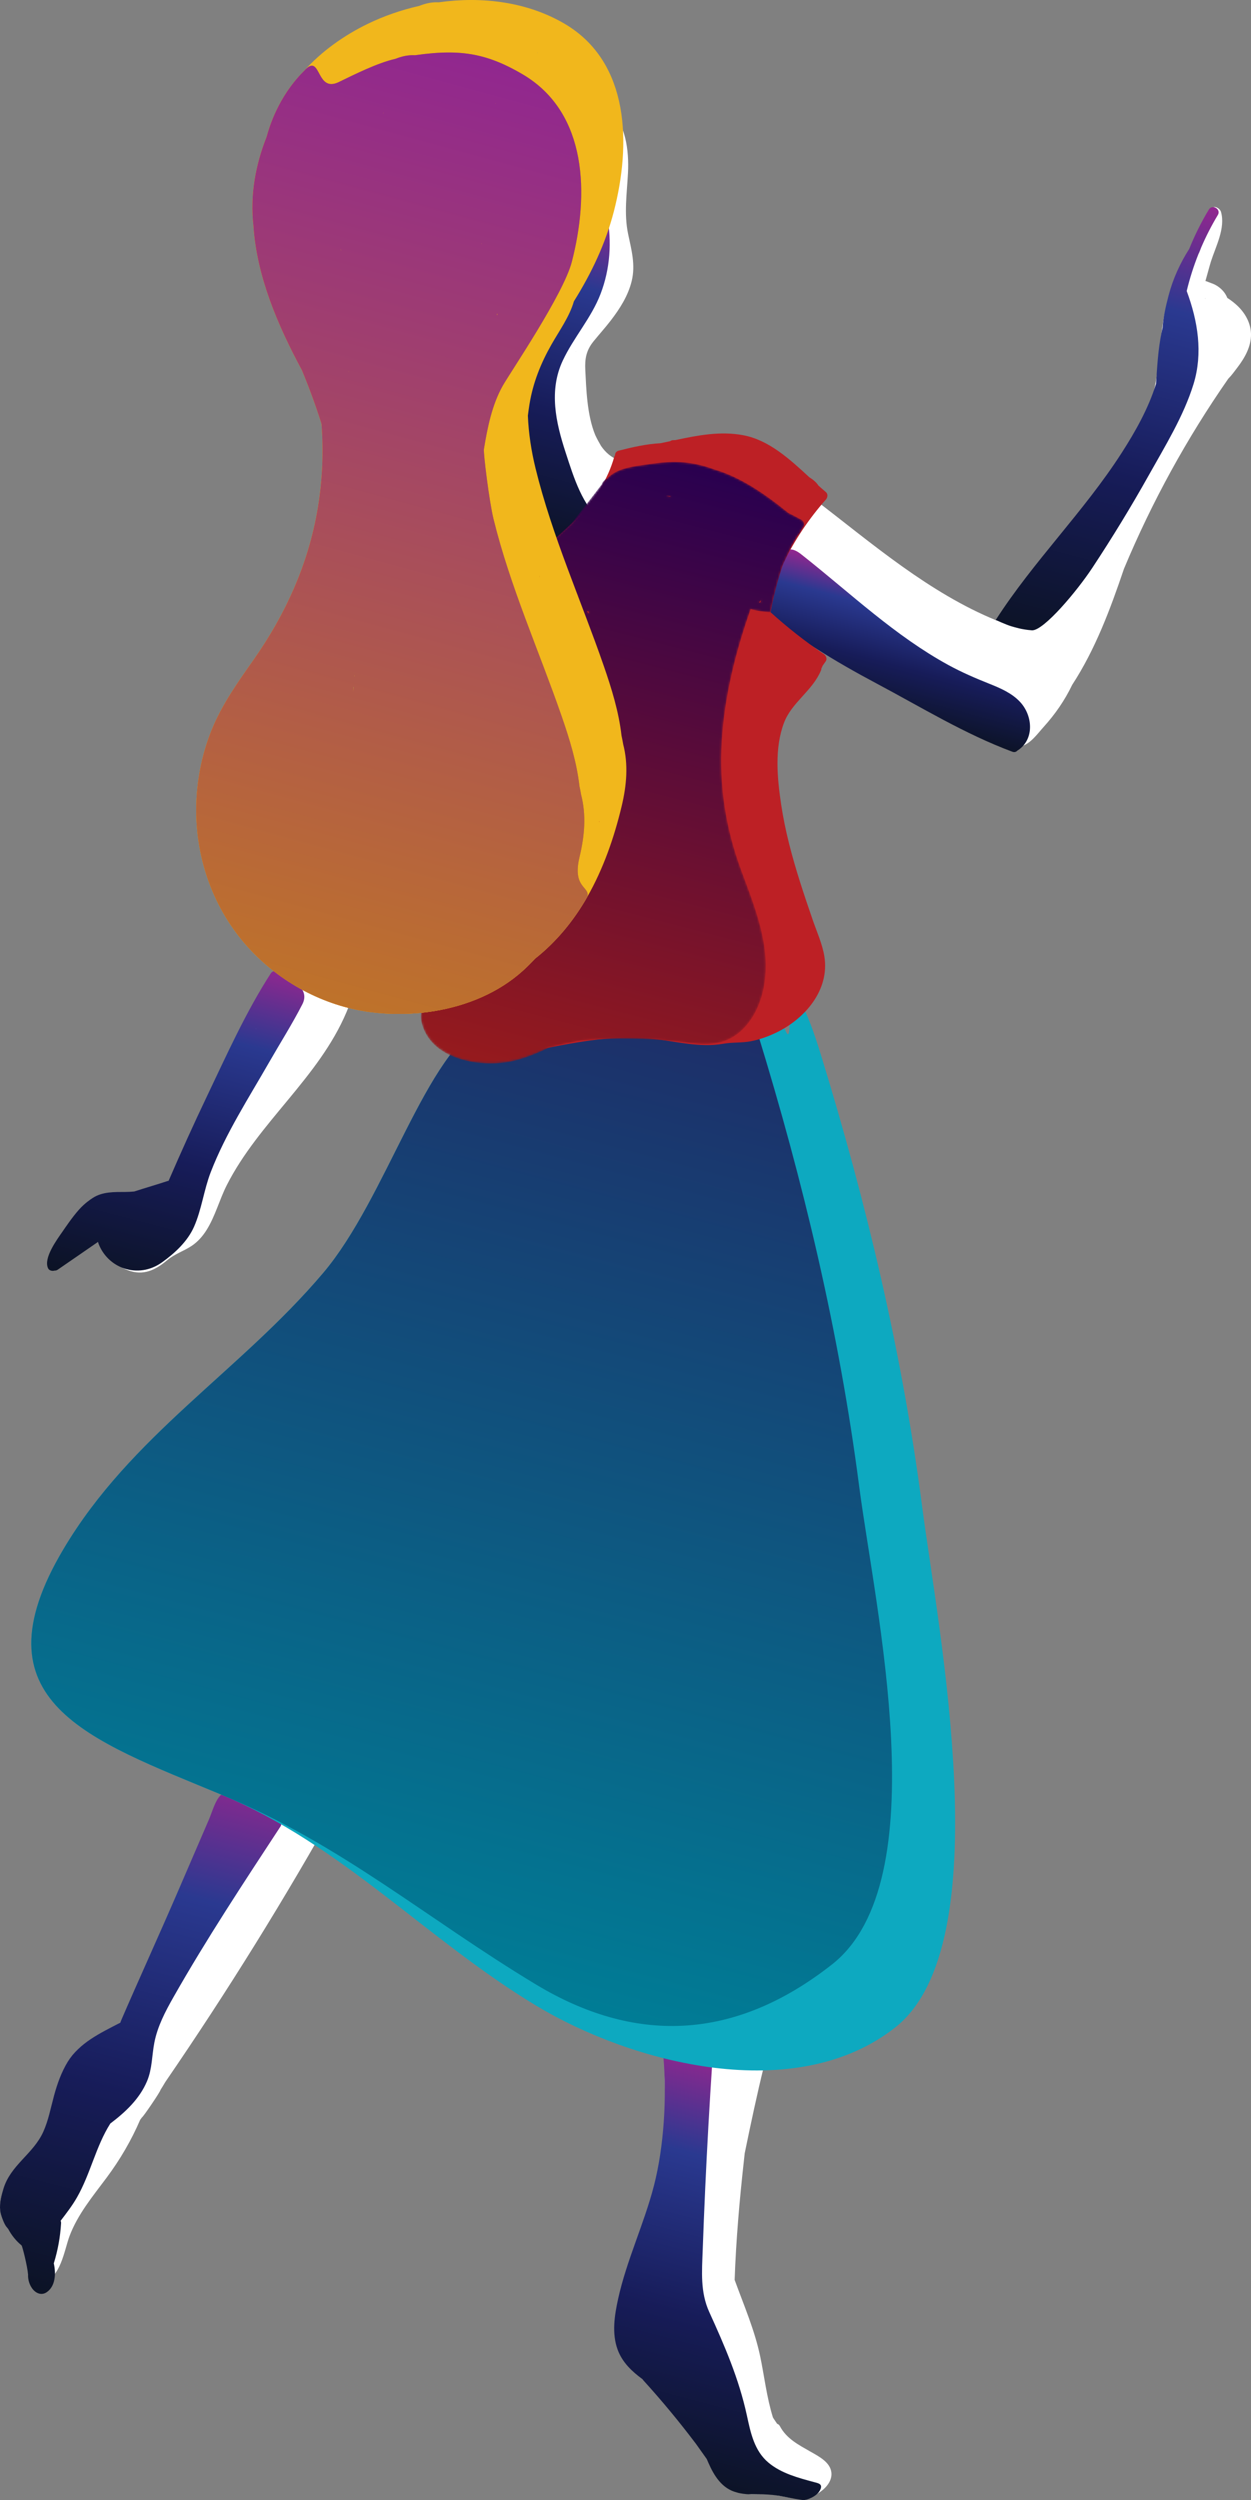 <?xml version="1.0" encoding="utf-8"?>
<!-- Generator: Adobe Illustrator 16.0.0, SVG Export Plug-In . SVG Version: 6.00 Build 0)  -->
<!DOCTYPE svg PUBLIC "-//W3C//DTD SVG 1.1//EN" "http://www.w3.org/Graphics/SVG/1.1/DTD/svg11.dtd">
<svg version="1.1" id="Calque_1" xmlns="http://www.w3.org/2000/svg" xmlns:xlink="http://www.w3.org/1999/xlink" x="0px" y="0px"
	 width="594.884px" height="1188.14px" viewBox="0 0 594.884 1188.14" enable-background="new 0 0 594.884 1188.14"
	 xml:space="preserve">
<rect x="0" y="0" width="594.884" height="1188.14" fill="#808080" stroke="none"/>
<g>
	<defs>
		<rect id="SVGID_1_" width="594.884" height="1188.14"/>
	</defs>
	<clipPath id="SVGID_2_">
		<use xlink:href="#SVGID_1_"  overflow="visible"/>
	</clipPath>
	<g clip-path="url(#SVGID_2_)">
		<defs>
			<rect id="SVGID_3_" y="-0.001" width="594.884" height="1188.141"/>
		</defs>
		<clipPath id="SVGID_4_">
			<use xlink:href="#SVGID_3_"  overflow="visible"/>
		</clipPath>
		<path clip-path="url(#SVGID_4_)" fill="#FFFFFF" d="M294.253,218.721c-3.603-1.308-6.347-3.727-8.457-6.815
			c-0.981-1.655-1.895-3.342-2.709-5.077c-4.042-9.707-4.319-22.671-4.758-30.917c-0.29-5.448,0.467-9.438,3.895-13.671
			c2.72-3.358,5.623-6.553,8.258-9.983c4.302-5.6,8.221-11.741,9.905-18.681c1.881-7.754-0.115-14.804-1.699-22.374
			c-2.024-9.681-0.564-19.201-0.068-28.945c0.558-10.982-1.109-23.406-9.118-31.171c-0.323-0.498-0.659-0.99-1.02-1.468
			c-2.058-2.726-6.217-7.875-9.858-4.614c-2.282,2.044-3.801,6.729-5.164,9.376c-1.98,3.849-3.904,7.728-5.77,11.633
			c-3.827,8.008-7.387,16.136-10.752,24.348c-0.445,1.086-0.079,1.945,0.619,2.459c-14.374,38.104-19.084,79.798-13.442,120.251
			c2.315,16.598,6.404,32.873,12.197,48.598c0.517,1.403,2.234,2.474,3.672,1.494c15.228-10.381,27.501-24.284,35.763-40.77
			C296.512,220.868,295.831,219.294,294.253,218.721 M248.031,203.292c-0.029-0.289-0.053-0.578-0.081-0.867
			c0.043,0.286,0.092,0.572,0.136,0.857C248.067,203.285,248.049,203.288,248.031,203.292 M265.119,147.013
			c0.052-0.358,0.099-0.716,0.151-1.074c0.066,0.041,0.143,0.065,0.213,0.099C265.363,146.363,265.238,146.687,265.119,147.013
			 M266.456,96.368c-0.248,0.68-0.505,1.357-0.755,2.036c0.294-0.894,0.589-1.787,0.895-2.677
			C266.553,95.942,266.499,96.153,266.456,96.368 M273.869,167.023c-0.016,0.058-0.026,0.118-0.042,0.176
			c-0.006-0.041-0.012-0.079-0.018-0.12c0.054-0.129,0.111-0.256,0.165-0.385C273.941,166.805,273.899,166.913,273.869,167.023"/>
		<path clip-path="url(#SVGID_4_)" fill="#FFFFFF" d="M181.861,420.466c-0.566,0.89-1.108,1.789-1.631,2.696
			c0.178-2.376-3.309-4.03-4.611-1.513c-1.459,2.822-2.941,5.631-4.425,8.438c-0.44-0.72-1.268-1.18-2.122-1.231
			c-0.959-1.393-3.381-1.844-4.277,0.016c-0.673,1.395-1.325,2.799-1.989,4.197c-0.276-0.486-0.713-0.857-1.218-1.074
			c0.026-1.537-1.283-2.393-2.601-2.3c0.102-0.52,0.216-1.037,0.316-1.556c0.496-2.577-3.327-4.684-4.569-1.927
			c-0.487,1.081-0.958,2.167-1.437,3.251c-0.018-1.53-1.318-2.417-2.613-2.347c-0.293-0.552-0.781-0.965-1.341-1.2
			c0.039-0.211,0.079-0.422,0.118-0.632c0.58-3.132-3.849-4.44-4.822-1.33c-0.068,0.218-0.129,0.438-0.196,0.657
			c0.595-3.175,1.172-6.353,1.713-9.539c0.534-3.146-4.283-4.5-4.821-1.329c-3.506,20.656-8.156,41.079-13.939,61.216
			c-0.101,0.353-0.12,0.679-0.088,0.982c-15.581,28.338-31.163,56.674-46.745,85.012c-1.764,0.971-3.584,1.847-5.464,2.617
			c-7.442,3.045-14.796,3.514-22.682,4.203c-14.677,1.282-22.161,17.408-27.339,29.364c-1.146,2.647,1.641,4.829,3.927,3.028
			c5.294-4.168,10.953-7.741,16.924-10.802c3.762,5.915,8.057,11.717,14.84,14.295c7.38,2.806,13.117-0.054,18.773-4.78
			c3.576-2.987,7.704-4.222,11.523-6.735c2.914-1.92,5.209-4.519,7.072-7.449c4.213-6.633,6.177-14.521,9.725-21.502
			c15.221-29.954,43.71-51.006,56.912-82.206c6.275-14.832,8.952-31.024,15.145-45.817c1.965-3.252,3.952-6.491,5.983-9.705
			c0.516-0.817,0.482-1.611,0.146-2.255c0.045-0.072,0.085-0.147,0.131-0.22C187.912,420.268,183.587,417.756,181.861,420.466
			 M33.562,590.801c0.104-0.199,0.215-0.395,0.32-0.595c0.07,0.086,0.14,0.171,0.22,0.249
			C33.922,590.572,33.74,590.684,33.562,590.801 M43.023,585.253c0.011-0.012,0.022-0.022,0.032-0.033
			c0.02-0.005,0.038-0.01,0.058-0.015C43.083,585.221,43.053,585.238,43.023,585.253 M89.82,586.593
			c0.023-0.027,0.046-0.055,0.069-0.082c0.006,0.003,0.012,0.005,0.018,0.008C89.878,586.543,89.849,586.569,89.82,586.593"/>
		<path clip-path="url(#SVGID_4_)" fill="#FFFFFF" d="M588.616,145.494c-1.509-1.465-3.217-2.761-4.994-3.913
			c-0.509-1.258-1.22-2.461-2.29-3.585c-1.637-1.723-3.516-2.854-5.483-3.479c-0.743-0.288-1.488-0.575-2.234-0.863
			c-0.129-0.05-0.267-0.08-0.405-0.098c0.108-0.22,2.011-7.364,2.593-9.193c2.338-7.343,7.015-15.926,4.81-23.678
			c-0.36-1.264-2.2-2.646-3.5-2.236c-2.608,0.82-2.517,1.823-3.625,4.173c-1.923,4.075-5.016,9.472-6.811,13.604
			c-2.933,6.752-5.734,13.558-8.438,20.404c-4.192,7.95-5.518,16.909-6.33,26.019c-1.085,12.168-2.61,23.919-6.299,35.442
			c-9.446,17.453-20.822,33.809-33.866,48.984c-13.218,15.38-27.506,30.405-37.898,47.79
			c-31.954-13.064-58.997-36.398-86.093-57.228c-2.045-1.572-4.047,0.909-3.462,2.952c-0.695-0.53-1.389-1.06-2.085-1.591
			c-2.002-1.527-4.444,1.234-3.549,3.208c-0.184,0.104-0.365,0.227-0.537,0.389c-4.112,3.873-7.426,8.322-9.909,13.238
			c-0.42,0.585-0.843,1.169-1.239,1.77c-3.53,3.041-5.771,7.304-6.406,12.308c-0.182,1.431,1.421,2.649,2.799,2.522
			c-0.486,1.036-0.837,2.104-1.022,3.082c-3.457-3.201-6.411-6.935-8.775-11.182c-1.178-2.114-3.91-1.215-4.528,0.558
			c-6.028-5.625-11.899-11.425-17.568-17.434c-2.212-2.345-5.742,1.195-3.535,3.535c5.213,5.525,10.6,10.869,16.117,16.068
			c-0.021,0.012-0.043,0.027-0.064,0.039c-1.103-0.734-2.171-0.357-2.821,0.47c-0.003-0.003-0.007-0.005-0.01-0.008
			c-2.565-1.942-5.061,2.398-2.523,4.318c8.881,6.722,18.109,12.963,27.712,18.611c1.105,0.65,2.242,1.344,3.403,2.051
			c35.583,24.359,71.725,48.585,112.597,63.187c1.21,0.432,2.139-0.081,2.635-0.915c4.803-0.915,8.172-5.89,11.291-9.331
			c5.533-6.108,10.11-12.773,13.586-20.027c10.9-16.691,18.047-35.71,24.615-55.132c13.262-31.77,29.893-62.051,49.583-90.317
			c1.627-1.638,3.031-3.608,4.354-5.34c3.504-4.592,6.6-9.992,6.473-15.957C594.771,153.594,592.223,148.999,588.616,145.494
			 M575.332,108.371c-0.013,0.126-0.032,0.254-0.048,0.38c-0.039,0.01-0.077,0.021-0.115,0.032
			C575.223,108.646,575.277,108.509,575.332,108.371 M385.722,295.088c-0.027-0.02-0.057-0.041-0.085-0.062
			c0.131-0.017,0.261-0.04,0.391-0.06c0.07,0.062,0.141,0.126,0.211,0.188c0.009,0.03,0.017,0.06,0.027,0.089
			C386.084,295.195,385.904,295.141,385.722,295.088 M453.733,338.197c0.284,0.023,0.563,0.012,0.846,0.011
			c0.021,0.157,0.057,0.307,0.108,0.449C454.368,338.503,454.05,338.353,453.733,338.197 M471.612,346.259
			c-0.313-0.129-0.623-0.261-0.934-0.39c0.148-0.032,0.295-0.066,0.44-0.105c0.169,0.157,0.342,0.309,0.515,0.463
			C471.628,346.238,471.618,346.247,471.612,346.259 M504.947,324.285c-0.077,0.114-0.157,0.224-0.234,0.336
			c0.109-0.174,0.218-0.35,0.326-0.525C505.009,324.159,504.979,324.223,504.947,324.285 M573.241,141.848
			c0.003,0.056,0.005,0.113,0.008,0.169c-0.092-0.114-0.195-0.222-0.293-0.333C573.05,141.74,573.146,141.793,573.241,141.848
			 M570.495,119.928c-0.035,0.109-0.069,0.218-0.103,0.327c-0.013-0.004-0.024-0.006-0.035-0.01
			C570.402,120.139,570.449,120.034,570.495,119.928 M547.042,219.893c0.083-0.037,0.161-0.093,0.241-0.143
			c-0.078,0.191-0.155,0.383-0.233,0.574c-0.04-0.035-0.081-0.067-0.123-0.1C546.965,220.114,547.003,220.003,547.042,219.893
			 M532.003,263.396c-0.014,0.03-0.026,0.061-0.041,0.093c0.172-0.498,0.334-0.998,0.508-1.494
			C532.316,262.463,532.157,262.928,532.003,263.396 M531.634,236.343c-0.02,0.035-0.037,0.069-0.057,0.104
			c-0.017,0.019-0.034,0.039-0.051,0.059C531.563,236.452,531.598,236.397,531.634,236.343"/>
		<path clip-path="url(#SVGID_4_)" fill="#FFFFFF" d="M385.353,1165.096c-5.632-3.225-11.32-6.11-14.488-12.07
			c-0.333-0.626-0.804-0.98-1.317-1.14c-0.589-0.843-1.162-1.694-1.727-2.552c-0.096-0.161-0.187-0.324-0.28-0.485
			c-2.964-9.499-4.151-20.016-6.067-29.072c-2.65-12.527-7.773-24.295-12.136-36.284c0.668-18.943,2.319-37.835,4.41-56.677
			c0.128-1.149,0.25-2.304,0.373-3.457c1.45-7.073,2.934-14.141,4.474-21.192c5.95-27.257,13.094-54.353,23.544-80.249
			c0.073-0.112,0.146-0.226,0.207-0.362c0.935-2.074,1.781-4.169,2.555-6.279c0.133-0.313,0.26-0.626,0.396-0.938
			c0.111-0.256,0.166-0.507,0.197-0.753c0.945-2.75,1.748-5.538,2.414-8.37c1.381-3.66,2.636-7.369,3.745-11.138
			c0.103-0.351,0.113-0.687,0.061-1.001c0.296-0.702,0.574-1.41,0.879-2.109c1.262-2.894-2.926-5.465-4.316-2.522
			c-0.248,0.522-0.484,1.053-0.731,1.578c-1.088-0.701-2.796-0.61-3.665,0.644c-0.87-1.045-2.367-1.474-3.5-0.158
			c-3.786,4.405-7.076,9.247-10.022,14.339c0.713-1.788,1.412-3.581,2.135-5.364c1.055-2.602-3.451-4.527-4.569-1.927
			c-4.505,10.486-8.717,21.085-12.642,31.785c0.938-3.898,1.875-7.798,2.813-11.698c0.653-2.713-3.111-4.432-4.568-1.926
			c-2.24,3.852-3.992,7.989-5.461,12.268c0.312-1.834,0.625-3.667,0.937-5.5c0.53-3.11-4-4.504-4.822-1.329
			c-0.59,2.279-1.18,4.561-1.771,6.843c-0.281-1.132-1.331-1.852-2.394-1.934c0.155-1.729,0.319-3.454,0.468-5.184
			c0.238-2.801-4.319-3.408-4.91-0.664c-0.332,1.536-0.652,3.076-0.972,4.616c-0.394,0.227-0.717,0.576-0.915,1.046
			c-0.919-1.698-3.978-1.971-4.654,0.439c-5.303,18.862-6.767,38.22-7.973,57.624c-0.428-17.221-1.27-34.432-2.524-51.618
			c-0.233-3.191-5.235-3.216-5,0c2.48,33.969,3.342,68.026,2.59,102.063c-2.719,15-7.013,29.529-12.294,43.859
			c-0.78,2.119-1.542,4.302-2.233,6.523c-1.73,4.012-3.38,8.051-4.7,12.151c-2.512,7.805-1.99,15.836,2.483,22.785
			c0.167,0.258,0.363,0.456,0.57,0.624c0.741,1.251,1.551,2.455,2.397,3.631c1.511,2.353,3.125,4.635,4.859,6.829
			c4.658,5.894,10.084,11.04,16.089,15.493c7.174,7.533,12.51,16.002,16.788,25.842c1.844,4.243,4.174,8.675,8.303,11.102
			c5.517,3.242,12.218,1.582,18.246,2.236c6.942,0.755,13.202,3.534,20.061,0.639c4.156-1.754,9.109-5.898,8.665-10.926
			C394.907,1170.117,389.205,1167.304,385.353,1165.096 M370.518,914.874c-0.09,0.291-0.176,0.584-0.265,0.875
			c-0.056,0.001-0.11,0.001-0.167,0.005C370.23,915.46,370.371,915.166,370.518,914.874 M323.402,1018.5
			c0.158-1.458,0.306-2.915,0.444-4.374c0.022,0.098,0.044,0.196,0.075,0.286C323.772,1015.78,323.595,1017.141,323.402,1018.5
			 M331.721,1147.888c0.052-0.064,0.098-0.136,0.144-0.207c0.107,0.248,0.211,0.498,0.319,0.746
			C332.031,1148.247,331.875,1148.069,331.721,1147.888 M337.402,1130.707c0.113-0.133,0.212-0.279,0.295-0.437
			c0.057,0.232,0.109,0.468,0.167,0.7C337.724,1130.868,337.569,1130.78,337.402,1130.707 M351.684,1168.376
			c-0.029-0.074-0.061-0.146-0.091-0.221c-0.004-0.097-0.006-0.19-0.024-0.288c0.097,0.138,0.188,0.28,0.285,0.42
			C351.795,1168.314,351.739,1168.345,351.684,1168.376 M366.155,1180.814c0.047-0.122,0.096-0.244,0.141-0.367
			c0.188,0.15,0.379,0.296,0.576,0.434C366.633,1180.858,366.395,1180.835,366.155,1180.814 M388.593,1178.397
			c0.001-0.008,0.001-0.015,0.002-0.021c0.019-0.02,0.037-0.04,0.057-0.061C388.633,1178.341,388.611,1178.37,388.593,1178.397"/>
		<path clip-path="url(#SVGID_4_)" fill="#FFFFFF" d="M156.883,853.802c-2.902,5.198-5.841,10.377-8.797,15.545
			c-0.009-0.017-0.018-0.031-0.028-0.046c3.853-6.82,7.693-13.648,11.494-20.497c1.563-2.816-2.753-5.342-4.317-2.524
			c-0.176,0.316-0.355,0.63-0.53,0.946c0.464-0.93,0.938-1.854,1.4-2.783c1.429-2.872-2.883-5.408-4.317-2.524
			c-3.894,7.827-7.867,15.612-11.905,23.365c-0.044-0.492-0.112-0.991-0.218-1.504c-0.001-0.006-0.005-0.011-0.006-0.017
			c1.905-3.374,3.591-6.883,5.038-10.547c1.046-2.649-3.238-4.386-4.569-1.928c-1.568,2.897-3.087,5.817-4.559,8.758
			c-0.206-0.519-0.425-1.037-0.66-1.558c-0.734-1.622-2.801-1.391-3.926-0.505c-0.639,0.503-1.264,1.019-1.895,1.529
			c-0.215-0.143-0.426-0.284-0.649-0.418c-0.792-0.477-1.975-0.442-2.74,0.127c0.15-0.291,0.299-0.583,0.449-0.874
			c1.418,0.266,3-0.509,2.878-2.35c-0.06-0.908-0.166-1.798-0.296-2.676c1.83-3.603,3.643-7.216,5.431-10.842
			c1.418-2.876-2.893-5.413-4.317-2.524c-1.022,2.071-2.062,4.133-3.097,6.197c-0.501-1.198-1.078-2.378-1.752-3.542
			c-0.79-1.366-2.817-1.676-3.926-0.507c-2.388,2.517-4.349,5.259-5.91,8.222c-0.95-0.627-2.398-0.634-3.34,0.22
			c3.348-9.492,6.517-19.052,9.497-28.673c0.955-3.081-3.87-4.397-4.821-1.329c-15.365,49.604-35.69,97.526-60.632,143.059
			c-5.804,2.595-11.89,4.68-16.903,8.708c-6.437,5.172-9.822,12.731-12.163,20.459c-2.729,9.009-4.138,18.726-9.148,26.862
			c-5.109,8.296-13.941,13.883-16.75,23.611c-1.102,3.817-1.184,8.074,0.472,11.743c2.133,4.726,6.897,7.426,9.33,11.992
			c2.395,4.497,1.454,9.15,3.18,13.64c1.024,2.662,3.426,4.42,6.357,3.894c8.512-1.529,10.395-15.316,12.775-21.71
			c3.867-10.393,11.112-19.07,17.662-27.854c6.445-8.643,11.803-17.835,15.962-27.505c0.294-0.397,0.587-0.792,0.877-1.192
			c0.535-0.142,8.918-12.455,8.777-13.001c0.801-1.266,1.587-2.552,2.348-3.85c29.545-43.057,57.104-87.465,82.561-133.076
			C162.77,853.513,158.453,850.989,156.883,853.802"/>
	</g>
	<g clip-path="url(#SVGID_2_)">
		<defs>
			<path id="SVGID_5_" d="M282.937,131.323c0.015-0.034,0.028-0.069,0.042-0.104c-0.012,0.046-0.021,0.092-0.032,0.138
				C282.943,131.346,282.941,131.335,282.937,131.323 M283.874,103.763c0.467,2.525,0.77,5.061,0.934,7.597
				c-5.73,12.061-10.84,24.386-15.315,36.96c-1.822,3.217-3.717,6.392-5.7,9.513c-0.778-1.65-3.443-2.323-4.442-0.315
				c-2.155,4.331-3.602,8.785-4.509,13.313c-0.375,0.506-0.738,1.02-1.119,1.523c-0.868,1.151-0.473,2.283,0.396,2.958
				c-0.004,0.04-0.01,0.081-0.015,0.121c-0.188,0.65-0.375,1.3-0.562,1.949c-0.215-1.517-0.427-3.033-0.637-4.546
				c-0.384-2.761-5.285-2.133-4.911,0.664c0.03,0.221,0.064,0.443,0.094,0.664c-0.002,0-0.003,0.001-0.005,0.001
				c0.329,2.355,0.66,4.715,1,7.077c0.189,1.306,0.38,2.614,0.575,3.92c0.148,0.991,0.299,1.982,0.452,2.974
				c-0.975,0.288-1.788,1.096-1.773,2.326c0.315,24.317,5.784,48.092,16.027,70.141c1.074,2.312,4.072,1.169,4.551-0.865
				c0.324-0.208,0.616-0.517,0.84-0.969c1.033-2.081,2.321-3.287,4.437-4.239c0.987-0.444,1.427-1.844,1.149-2.824
				c-0.253-0.893-0.506-1.785-0.76-2.678c0.594-0.624,1.228-1.23,1.938-1.807c0.466-0.378,0.668-0.916,0.7-1.477
				c1.771,2.371,3.784,4.577,6.115,6.557c2.44,2.07,5.993-1.45,3.536-3.536c-10.032-8.516-13.941-21.611-17.892-33.704
				c-4.674-14.313-8.064-29.415-1.371-43.676c5.195-11.069,13.568-20.222,17.985-31.731c4.563-11.885,5.411-24.753,3.103-37.219
				c-0.233-1.26-1.14-1.805-2.109-1.805C285.125,100.63,283.522,101.869,283.874,103.763"/>
		</defs>
		<clipPath id="SVGID_6_">
			<use xlink:href="#SVGID_5_"  overflow="visible"/>
		</clipPath>
		
			<linearGradient id="SVGID_7_" gradientUnits="userSpaceOnUse" x1="0" y1="1188.101" x2="1" y2="1188.101" gradientTransform="matrix(-40.937 156.003 156.003 40.937 -185057.547 -48535.836)">
			<stop  offset="0" style="stop-color:#91278F"/>
			<stop  offset="0.236" style="stop-color:#2A3990"/>
			<stop  offset="0.613" style="stop-color:#171C59"/>
			<stop  offset="1" style="stop-color:#0C1326"/>
		</linearGradient>
		<polygon clip-path="url(#SVGID_6_)" fill="url(#SVGID_7_)" points="330.845,111.085 288.208,273.566 207.778,252.46 
			250.415,89.979 		"/>
	</g>
	<g clip-path="url(#SVGID_2_)">
		<defs>
			<path id="SVGID_8_" d="M374.447,261.313c-2.537,0.729-3.782,3.215-4.941,5.403c-2.984,5.639-4.778,11.688-5.596,17.954
				c-1.395,0.533-2.529,2.142-1.458,3.588c6.167,8.326,16.39,14.012,25.093,19.603c9.545,6.132,19.424,11.722,29.44,17.043
				c21.202,11.265,41.848,23.954,64.425,32.351c1.042,0.388,1.873,0.058,2.399-0.576c0.102-0.05,0.201-0.093,0.305-0.161
				c7.871-5.273,6.976-16.441,0.999-22.889c-3.907-4.218-9.305-6.544-14.545-8.634c-6.675-2.66-13.204-5.463-19.518-8.91
				c-25.288-13.806-46.298-33.824-68.731-51.608c-1.88-1.49-4.015-3.36-6.494-3.361
				C375.377,261.116,374.918,261.177,374.447,261.313"/>
		</defs>
		<clipPath id="SVGID_9_">
			<use xlink:href="#SVGID_8_"  overflow="visible"/>
		</clipPath>
		
			<linearGradient id="SVGID_10_" gradientUnits="userSpaceOnUse" x1="0" y1="1188.123" x2="1" y2="1188.123" gradientTransform="matrix(-16.847 64.2 64.2 16.847 -75842.312 -19739.592)">
			<stop  offset="0" style="stop-color:#91278F"/>
			<stop  offset="0.236" style="stop-color:#2A3990"/>
			<stop  offset="0.613" style="stop-color:#171C59"/>
			<stop  offset="1" style="stop-color:#0C1326"/>
		</linearGradient>
		<polygon clip-path="url(#SVGID_9_)" fill="url(#SVGID_10_)" points="515.683,267.335 483.571,389.707 337.683,351.424 
			369.795,229.052 		"/>
	</g>
	<g clip-path="url(#SVGID_2_)">
		<defs>
			<path id="SVGID_11_" d="M574.8,99.641c-3.604,6.002-6.702,12.231-9.289,18.649c-4.382,6.847-7.759,14.287-9.823,22.169
				c-1.34,5.117-2.474,10.114-2.826,15.287c-0.138,0.648-0.374,1.601-0.5,2.25c-1.665,8.116-2.094,16.153-2.631,24.429
				c-3.623,11.684-9.854,22.712-16.377,32.85c-17.96,27.928-41.899,51.416-59.854,79.362c0,0,4.902,2.246,7.362,2.984
				c1.957,0.541,4.896,1.561,9.946,1.953c5.679,0,21.344-18.687,28.64-29.737c9.457-14.325,18.416-28.969,26.804-43.945
				c7.726-13.795,16.603-28.128,21.293-43.316c4.576-14.826,2.053-30.03-3.234-44.267c1.437-6.012,3.315-11.899,5.61-17.628
				c0.3-0.468,1.278-3.077,1.278-3.077c2.286-5.298,4.926-10.456,7.92-15.438c1.151-1.919-0.576-3.718-2.295-3.719
				C576.064,98.447,575.307,98.797,574.8,99.641"/>
		</defs>
		<clipPath id="SVGID_12_">
			<use xlink:href="#SVGID_11_"  overflow="visible"/>
		</clipPath>
		
			<linearGradient id="SVGID_13_" gradientUnits="userSpaceOnUse" x1="0" y1="1188.123" x2="1" y2="1188.123" gradientTransform="matrix(-55.114 210.03 210.03 55.114 -248986.234 -65389.766)">
			<stop  offset="0" style="stop-color:#91278F"/>
			<stop  offset="0.236" style="stop-color:#2A3990"/>
			<stop  offset="0.613" style="stop-color:#171C59"/>
			<stop  offset="1" style="stop-color:#0C1326"/>
		</linearGradient>
		<polygon clip-path="url(#SVGID_12_)" fill="url(#SVGID_13_)" points="629.647,111.405 573.392,325.787 424.121,286.617 
			480.378,72.234 		"/>
	</g>
	<g clip-path="url(#SVGID_2_)">
		<defs>
			<path id="SVGID_14_" d="M121.837,488.79c0.003,0.018,0.007,0.035,0.011,0.053c-0.06,0.091-0.12,0.182-0.181,0.273
				C121.724,489.007,121.78,488.898,121.837,488.79 M128.719,462.666c-11.804,18.269-20.958,38.748-30.317,58.346
				c-6.324,13.245-12.367,26.619-18.194,40.087c-5.229,1.736-10.809,3.346-16.374,5.145c-1.373,0.128-2.76,0.215-4.177,0.221
				c-5.301,0.022-10.904-0.176-15.536,2.839c-1.091,0.711-3.74,2.44-6.506,5.508c-3.176,3.524-6.507,8.497-7.818,10.387
				c-2.658,3.834-9.267,12.681-6.932,17.553c0.499,1.04,1.797,1.355,2.824,1.148c0.099-0.019,0.184-0.048,0.274-0.073
				c0.465,0.048,0.972-0.064,1.489-0.422c6.536-4.505,12.572-8.665,19.109-13.168c4.276,12.614,19.182,17.804,30.508,9.663
				c6.096-4.382,12.118-9.926,15.197-16.897c3.644-8.249,4.684-17.514,7.947-25.957c7.103-18.377,18.085-35.295,27.845-52.335
				c5.223-9.117,10.938-18.105,15.726-27.455c3.577-6.985-3.97-11.136-9.256-14.345c-0.503-0.304-1.036-0.383-1.546-0.304
				c-0.504-0.663-1.358-1.096-2.215-1.096C130.008,461.511,129.246,461.85,128.719,462.666"/>
		</defs>
		<clipPath id="SVGID_15_">
			<use xlink:href="#SVGID_14_"  overflow="visible"/>
		</clipPath>
		
			<linearGradient id="SVGID_16_" gradientUnits="userSpaceOnUse" x1="0" y1="1188.14" x2="1" y2="1188.14" gradientTransform="matrix(-41.829 159.402 159.402 41.829 -189287 -49244.004)">
			<stop  offset="0" style="stop-color:#91278F"/>
			<stop  offset="0.236" style="stop-color:#2A3990"/>
			<stop  offset="0.613" style="stop-color:#171C59"/>
			<stop  offset="1" style="stop-color:#0C1326"/>
		</linearGradient>
		<polygon clip-path="url(#SVGID_15_)" fill="url(#SVGID_16_)" points="183.335,470.951 139.19,639.179 -15.444,598.601 
			28.701,430.374 		"/>
	</g>
	<g clip-path="url(#SVGID_2_)">
		<defs>
			<path id="SVGID_17_" d="M334.669,976.207c-5.418,2.095-10.794,2.392-16.6,2.123c-1.267-0.059-2.741-2.43-2.625-1.125
				c1.694,19.195,0.353,42.749-4.454,61.426c-4.699,18.255-12.978,35.412-17.044,53.845c-1.729,7.84-3.088,16.479-0.221,24.222
				c2.241,6.054,6.79,10.315,11.847,14.027c0.099,0.173,0.215,0.344,0.365,0.509c8.808,9.68,17.142,19.748,25.013,30.177
				c1.688,2.409,3.393,4.81,5.115,7.195c0.272,0.619,0.545,1.239,0.816,1.858c2.644,6.028,6.447,12.313,13.546,14.054
				c1.37,0.51,4.963,0.9,5.559,0.854c0.962-0.074,1.899-0.052,2.817-0.027c0.462,0.011,0.918,0.022,1.372,0.021
				c3.401-0.003,6.609,0.157,10.122,0.692c4.032,0.719,7.091,1.476,10.83,1.973c0.006,0.002,0.012,0.003,0.019,0.006v-0.004
				c0.222,0.03,0.44,0.066,0.663,0.094c1.625,0.194,6.554-1.629,8.113-4.63c1.562-3.001-0.681-3.333-2.72-3.882
				c-7.537-2.024-15.62-4.134-21.741-9.239c-6.807-5.679-8.515-14.267-10.303-22.489c-3.792-17.428-10.525-32.959-17.872-49.083
				c-4.352-9.547-3.493-19.286-3.13-29.502c0.352-9.894,0.756-19.786,1.209-29.677c0.907-19.781,2.024-39.553,3.333-59.312
				c0.065-1.01-0.383-1.7-1.035-2.074c-0.115-1.16-0.896-2.213-2.098-2.213C335.289,976.026,334.989,976.083,334.669,976.207"/>
		</defs>
		<clipPath id="SVGID_18_">
			<use xlink:href="#SVGID_17_"  overflow="visible"/>
		</clipPath>
		
			<linearGradient id="SVGID_19_" gradientUnits="userSpaceOnUse" x1="0" y1="1188.085" x2="1" y2="1188.085" gradientTransform="matrix(-50.251 191.496 191.496 50.251 -227147.031 -58718.066)">
			<stop  offset="0" style="stop-color:#91278F"/>
			<stop  offset="0.236" style="stop-color:#2A3990"/>
			<stop  offset="0.613" style="stop-color:#171C59"/>
			<stop  offset="1" style="stop-color:#0C1326"/>
		</linearGradient>
		<polygon clip-path="url(#SVGID_18_)" fill="url(#SVGID_19_)" points="443.635,989.585 385.001,1213.026 238.708,1174.636 
			297.341,951.196 		"/>
	</g>
	<g clip-path="url(#SVGID_2_)">
		<defs>
			<path id="SVGID_20_" d="M121.688,851.119c0.493,1.978,0.626,3.924,0.431,5.796c-2.047-1.219-4.161-2.331-6.357-3.311
				c-4.11-1.834-8.54-3.725-11.69,0.533c-2.154,2.913-3.321,7.328-4.761,10.662c-1.564,3.627-3.13,7.255-4.695,10.882
				c-3.391,7.86-6.782,15.719-10.173,23.579c-8.874,20.562-18.453,41.489-27.325,62.051c-9.492,4.902-19.47,9.629-24.963,18.615
				c-2.929,4.792-4.935,10.393-6.451,15.977c-1.61,5.933-2.705,11.858-5.125,17.22c-4.79,10.612-15.632,15.791-18.99,27.228
				c-0.796,2.714-1.924,6.363-1.495,10.229c0.362,3.251,2.431,7.011,2.729,7.38c0.361,0.442,0.721,0.888,1.081,1.332
				c1.576,2.973,3.71,5.656,6.342,7.811c0.375,0.308,2.772,9.781,3.105,13.892c-0.084,1.506,0.224,4.075,1.829,6.404
				c1.636,2.37,4.427,3.699,7.001,1.968c4.094-2.751,4.536-8.637,3.398-13.722c1.918-6.167,3.08-12.521,3.464-19.087
				c0.025-0.44-0.063-0.815-0.22-1.139c2.749-3.593,5.519-7.169,7.77-11.102c6.456-11.278,8.951-24.225,15.859-35.124
				c7.201-5.435,13.892-11.705,17.447-20.08c2.522-5.938,2.288-12.172,3.502-18.398c1.502-7.701,5.2-14.751,9.039-21.514
				c15.781-27.799,33.453-54.509,50.97-81.23c0.575-0.876,0.401-2.323-0.391-3.029c-2.033-1.809-4.151-3.502-6.353-5.066
				c0.724-3.241,0.694-6.682-0.157-10.084c-0.31-1.242-1.262-1.78-2.246-1.78C122.777,848.009,121.218,849.237,121.688,851.119"/>
		</defs>
		<clipPath id="SVGID_21_">
			<use xlink:href="#SVGID_20_"  overflow="visible"/>
		</clipPath>
		
			<linearGradient id="SVGID_22_" gradientUnits="userSpaceOnUse" x1="0" y1="1188.153" x2="1" y2="1188.153" gradientTransform="matrix(-66.239 252.426 252.426 66.239 -299819.938 -77860.781)">
			<stop  offset="0" style="stop-color:#91278F"/>
			<stop  offset="0.236" style="stop-color:#2A3990"/>
			<stop  offset="0.613" style="stop-color:#171C59"/>
			<stop  offset="1" style="stop-color:#0C1326"/>
		</linearGradient>
		<polygon clip-path="url(#SVGID_21_)" fill="url(#SVGID_22_)" points="193.665,863.669 125.332,1124.074 -60.015,1075.437 
			8.318,815.033 		"/>
	</g>
	<g clip-path="url(#SVGID_2_)">
		<defs>
			<rect id="SVGID_23_" y="-0.001" width="594.884" height="1188.141"/>
		</defs>
		<clipPath id="SVGID_24_">
			<use xlink:href="#SVGID_23_"  overflow="visible"/>
		</clipPath>
		<path clip-path="url(#SVGID_24_)" fill="#0DA9C0" d="M438.524,716.114c-9.476-73.023-26.575-144.78-48.233-215.063
			c-13.27-43.063-20.99-43.016-68.508-37.939c-30.16,3.223-63.002,9.139-90.566,22.557c-28.683,13.962-47.309,83.642-77.564,119.336
			c-39.599,46.718-91.489,77.268-123.494,131.236c-42.987,72.487,11.958,90.426,75.378,116.768
			c57.018,23.681,97.443,68.881,149.495,100.205c45.812,27.568,123.259,47.639,170.665,10.32
			C475.869,924.037,446.068,774.254,438.524,716.114 M328.631,482.779c4.913,17.364-0.916-3.448-3.894-3.064
			c-4.216,0.543-1.72,9.72-3.106,10.172C319.935,466.69,322.268,464.32,328.631,482.779 M378.813,473.157
			c4.096,5.202,4.349,7.903,0.762,8.103c-8.376-20.98,1.686,43.555-12.7-15.085C371.65,466.229,375.629,468.557,378.813,473.157
			 M361.861,465.954c-0.022,5.092,0.777,10.113,2.401,15.064c-5.676-0.85-8.841-6.06-8.007,4.692
			c-0.909-2.776-5.074-12.306-10.046-11.664c-1.85,0.239-5.511,17.507-5.549,19.857c-1.444-0.526-2.745-0.445-3.9,0.241
			c-0.942-9.798-4.265-18.707-9.965-26.724C338.464,466.389,350.152,465.899,361.861,465.954 M257.909,481.456
			c28.9-9.245,57.052-27.097,58.288,6.733c-1.396-1.879-0.896-11.037-4.723-11.038c-2.105-0.277-4.5,10.053-4.678,11.584
			c-0.166-1.002-3.673-5.762-5.097-5.547c-1.628,0.246-5.107,8.188-7.222,9.667c-1.796-9.252-12.438-9.001-18.86-5.533
			c2.197-3.957,1.719-7.034-1.435-9.231c2.052-0.017-22.76,18.421-32.222,21.114c6.335-15.202-14.013,2.605-12.732,2.919
			C236.897,484.231,230.661,490.173,257.909,481.456"/>
	</g>
	<g clip-path="url(#SVGID_2_)">
		<defs>
			<path id="SVGID_25_" d="M274.183,478.09c0.041,0.029,0.081,0.057,0.12,0.085c0.002-0.055-0.037-0.085-0.117-0.085
				C274.185,478.09,274.184,478.09,274.183,478.09 M335.654,487.171c2.944,3.443,5.017,6.072,5.007,6.732
				c-1.445-0.526-2.744-0.445-3.901,0.242C336.532,491.768,336.163,489.443,335.654,487.171 M321.731,471.366
				c1.405,1.613,2.977,3.387,4.599,5.212c0.697,1.707,1.464,3.775,2.3,6.201c3.159,11.166,1.877,6.547-0.232,1.928
				c-1.171-2.565-2.598-5.129-3.66-4.992c-4.216,0.543-1.72,9.721-3.106,10.172C320.885,479.686,320.919,473.512,321.731,471.366
				 M257.909,481.456c28.9-9.245,57.051-27.097,58.288,6.733c-1.397-1.879-0.896-11.036-4.723-11.037
				c-2.105-0.278-4.499,10.052-4.678,11.584c-0.166-1.003-3.673-5.763-5.097-5.548c-1.628,0.246-5.107,8.188-7.222,9.668
				c-1.796-9.252-12.438-9.002-18.859-5.533c2.168-3.907,1.73-6.956-1.316-9.148c-0.033,1.353-23.259,18.445-32.342,21.03
				c5.658-13.576-9.964-0.827-12.46,2.28C236.752,484.372,230.99,490.068,257.909,481.456 M345.451,459.388
				c1.205,1.016,2.326,2.272,3.361,3.77c4.095,5.202,4.35,7.903,0.762,8.101c-3.433-8.596-3.77-2.834-3.96,2.928
				c-0.263,7.905-0.251,15.807-7.585-13.359c-1.749,0.311-3.686,0.633-5.83,0.955c0.375,3.105,1.063,6.183,2.063,9.234
				c-2.788-0.417-4.97-1.886-6.37-1.999c-0.354-0.537-0.721-1.07-1.097-1.598c5.234-0.463,4.437-2.829,3.021-5.293
				c-2.428,0.338-5.1,0.671-8.034,0.985c-30.159,3.222-63.001,9.138-90.565,22.556c-28.683,13.962-47.308,83.643-77.564,119.336
				c-39.6,46.718-91.488,77.269-123.494,131.236c-42.988,72.487,11.957,90.426,75.378,116.768
				c57.018,23.682,97.444,58.881,149.495,90.205c45.812,27.568,93.26,27.638,140.665-9.679
				c50.172-39.497,20.37-169.281,12.826-227.421c-9.475-73.023-26.575-144.78-48.232-215.064c-8.049-26.12-3.02-32.7-8.421-32.701
				C350.513,458.348,348.498,458.763,345.451,459.388 M338.029,460.828c2.985-0.532,5.426-1.031,7.422-1.44
				c-2.497-2.105-5.356-3.176-8.577-3.214C337.278,457.822,337.662,459.37,338.029,460.828 M329.816,462.127
				c0.822-0.114,1.613-0.229,2.383-0.344c-0.234-1.932-0.348-3.876-0.338-5.829c-0.031,0-0.062,0-0.092,0
				C325.431,455.954,328.084,459.114,329.816,462.127"/>
		</defs>
		<clipPath id="SVGID_26_">
			<use xlink:href="#SVGID_25_"  overflow="visible"/>
		</clipPath>
		
			<linearGradient id="SVGID_27_" gradientUnits="userSpaceOnUse" x1="0" y1="1188.08" x2="1" y2="1188.08" gradientTransform="matrix(-126.862 483.447 483.447 126.862 -574084.625 -150280.562)">
			<stop  offset="0" style="stop-color:#1F2966"/>
			<stop  offset="1" style="stop-color:#007D96"/>
		</linearGradient>
		<polygon clip-path="url(#SVGID_26_)" fill="url(#SVGID_27_)" points="572.671,487.633 416.318,1083.464 -139.631,937.577 
			16.722,341.746 		"/>
	</g>
	<g clip-path="url(#SVGID_2_)">
		<defs>
			<rect id="SVGID_28_" y="-0.001" width="594.884" height="1188.141"/>
		</defs>
		<clipPath id="SVGID_29_">
			<use xlink:href="#SVGID_28_"  overflow="visible"/>
		</clipPath>
		<path clip-path="url(#SVGID_29_)" fill="#BD2025" d="M391.759,310.861c-8.917-6.051-17.365-12.699-25.325-19.892
			c1.402-7.966,3.45-15.799,6.133-23.437c5.335-10.896,12.088-21.02,20.169-30.133c0.837-0.943,1.084-2.625,0-3.535
			c-1.193-1.004-2.387-2.053-3.585-3.128c-0.861-1.425-2.407-2.739-4.3-3.929c-9.312-8.585-19.151-17.672-31.449-19.978
			c-10.882-2.041-21.619,0.057-32.314,2.332c-0.312,0.005-0.624,0.003-0.937,0.011c-0.613,0.015-1.108,0.206-1.488,0.503
			c-1.546,0.33-3.091,0.656-4.636,0.968c-6.66,0.344-13.404,1.893-19.759,3.509c-1.288,0.328-1.815,1.256-1.793,2.214
			c-0.173,0.236-0.32,0.512-0.415,0.85c-5.948,21.077-23.4,35.375-39.793,48.566c-1.664,1.339-0.627,3.355,0.972,3.98
			c-1.333,1.081-2.687,2.139-4.047,3.19c-1.24,0.846-2.459,1.716-3.658,2.61c-0.883-0.5-1.984-0.494-2.773,0.491
			c-1.149,1.434-2.298,2.869-3.447,4.303c-7.079,5.222-14.18,10.598-19.555,17.587c-12.603,16.388-19.394,36.22-22.113,56.614
			c-2.817,21.119-1.318,42.501,1.133,63.577c1.218,10.465,2.684,20.898,4.015,31.348c0.775,6.088,0.366,11.895-0.456,17.954
			c-0.623,4.579-1.692,9.442-0.969,14.041c1.39,8.839,5.897,15.649,14.266,19.083c7.767,3.187,16.416,2.664,24.525,1.296
			c23.386-3.945,46.31-10.779,70.285-8.175c11.067,1.201,22.35,4.352,33.49,2.356c4.357-0.781,8.762-0.341,13.117-1.189
			c4.109-0.8,8.093-2.209,11.867-4.006c13.761-6.547,25.742-20.303,23.071-36.435c-0.967-5.841-3.56-11.545-5.486-17.12
			c-2.089-6.043-4.15-12.095-6.078-18.192c-3.802-12.028-7.105-24.261-8.965-36.754c-1.875-12.594-3.238-26.718,1.364-38.876
			c3.675-9.706,13.595-15.204,17.587-24.895c0.14-0.34,0.193-0.655,0.189-0.947c0.107-0.207,0.228-0.409,0.325-0.619
			c0.093-0.199,0.165-0.393,0.227-0.587c0.66-0.914,1.179-1.659,1.502-2.135C393.45,313.112,392.815,311.578,391.759,310.861
			 M207.417,466.543c0.015,0.044,0.031,0.086,0.047,0.128c-0.034,0.076-0.064,0.152-0.097,0.229
			C207.384,466.782,207.4,466.663,207.417,466.543 M206.42,436.939c0.009,0.308,0.017,0.615,0.026,0.923
			c-0.047-0.304-0.094-0.607-0.142-0.91C206.343,436.948,206.381,436.947,206.42,436.939 M207.5,485.59
			c-0.729-2.168-1.055-4.387-1.145-6.636c0.019,0.074,0.041,0.147,0.06,0.22c0.111,2.02,0.508,4.022,1.189,5.957
			C207.565,485.284,207.526,485.437,207.5,485.59 M361.085,268.709c-0.053,0.006-0.104,0.005-0.157,0.014
			c0.061-0.038,0.119-0.075,0.178-0.119C361.099,268.641,361.091,268.675,361.085,268.709 M281.678,385.041
			c-0.013,0.374-0.021,0.749-0.031,1.123c-0.046,0.066-0.09,0.132-0.136,0.198C281.567,385.921,281.623,385.481,281.678,385.041
			 M250.274,416.526c-0.006,0.103-0.014,0.207-0.021,0.311c-0.019-0.019-0.036-0.043-0.056-0.061
			C250.222,416.693,250.249,416.609,250.274,416.526 M237.836,426.291c0.109-0.308,0.221-0.616,0.33-0.924
			c-0.116,0.422-0.221,0.85-0.335,1.274C237.833,426.523,237.834,426.408,237.836,426.291 M226.399,394.794
			c0.05,0.008,0.099,0.019,0.148,0.024c-0.06,0.254-0.118,0.509-0.178,0.763C226.379,395.32,226.389,395.058,226.399,394.794
			 M221.937,448.949c0.062,0.011,0.123,0.026,0.186,0.035c-0.091,0.447-0.188,0.893-0.283,1.34
			C221.872,449.866,221.904,449.407,221.937,448.949 M211.797,412.967c-0.027-0.008-0.055-0.011-0.083-0.018
			c-0.001-0.829-0.001-1.658-0.001-2.487c0.058,0.088,0.123,0.165,0.189,0.242C211.867,411.457,211.833,412.211,211.797,412.967
			 M224.099,497.616c0.209-0.02,0.417-0.048,0.626-0.07c0.086,0.06,0.172,0.121,0.264,0.171
			C224.691,497.688,224.395,497.652,224.099,497.616 M339.629,491.352c-0.062,0.005-0.125,0.008-0.187,0.012
			c0.063-0.008,0.126-0.018,0.188-0.027C339.631,491.342,339.629,491.347,339.629,491.352"/>
	</g>
	<g clip-path="url(#SVGID_2_)">
		<defs>
			<path id="SVGID_30_" d="M305.327,486.727c0.01,0.002,0.019,0.003,0.029,0.006h-0.026L305.327,486.727z M279.767,291.322
				c-0.199-0.304-0.424-0.576-0.676-0.82c0.253,0.026,0.506,0.028,0.757,0.009c0.039,0.29,0.079,0.583,0.121,0.874
				C279.902,291.361,279.833,291.343,279.767,291.322 M361,286.194c0.151-0.131,0.29-0.274,0.4-0.438
				c0.022-0.033,0.042-0.068,0.063-0.101c0.136-0.14,0.255-0.298,0.352-0.477c-0.061,0.318-0.118,0.637-0.176,0.957
				c-0.132,0.1-0.253,0.209-0.36,0.327C361.186,286.373,361.094,286.283,361,286.194 M316.594,235.658
				c0.751,0.026,1.502,0.068,2.253,0.107c-0.045,0.078-0.086,0.16-0.127,0.24C318.011,235.883,317.302,235.771,316.594,235.658
				 M309.01,220.546c-5.31,0.791-11.488,1.307-16.303,3.848c-1.544,0.815-2.883,1.891-4.11,3.095
				c-0.534,0.233-1.032,0.544-1.433,0.983c-0.528,0.575-0.862,1.17-1.088,1.819c-1.314,1.625-2.54,3.333-3.797,4.947
				c-3.407,4.371-6.813,8.743-10.219,13.114c-5.072,4.698-10.158,9.382-15.214,14.098c-2.033,1.895,0.695,5.615,3.029,3.926
				c0.332-0.24,0.665-0.48,0.997-0.722c0.329-0.236,0.573-0.514,0.747-0.814c0.805-0.748,1.614-1.49,2.42-2.237
				c0.032,0.699,0.33,1.358,0.789,1.834c-0.22,0.308-0.399,0.62-0.539,0.931c-0.316,0.196-0.605,0.473-0.837,0.866
				c-0.742,1.262-1.484,2.524-2.225,3.784c-1.412,2.403,1.976,5.164,3.927,3.03c0.476-0.522,0.94-1.057,1.409-1.586
				c0.861,0.459,1.86,0.691,2.895,0.602c-0.499,1.969,0.291,3.952,1.672,5.196c-0.753,2.647,1.124,5.097,3.54,5.867
				c-1.393,2.084-0.481,4.457,1.24,5.941c-2.716-0.272-5.562,1.349-5.375,4.786c0.303,5.614,1.342,11.161,2.717,16.654
				c-0.287,0.821-0.364,1.764-0.137,2.812c5.444,25.188,10.888,50.376,16.332,75.563c-0.169,2.108-0.354,4.215-0.559,6.319
				c-0.333,1.653-0.684,3.3-1.059,4.945c-0.104,0.165-0.208,0.328-0.311,0.495c0.022-0.517,0.054-1.033,0.068-1.549
				c0.167-6.438-9.833-6.434-10,0c-0.265,10.15-2.394,20.114-6.253,29.397c-0.62,0.191-1.207,0.483-1.708,0.909
				c-7.743,6.573-14.573,14.1-20.356,22.383c-0.616,0.609-1.232,1.217-1.848,1.827c-5.685,5.617-11.369,11.237-17.054,16.856
				c-1.248-0.43-2.63-0.376-3.928,0.425c-0.778,0.481-1.579,1.075-2.377,1.751c-1.77-0.675-3.72-0.93-5.717-0.612
				c-1.106,0.177-2.155,0.603-3.197,1.052c-0.585-0.688-1.211-1.351-1.885-1.982c-3.381-3.169-8.089-0.692-8.536,3.535
				c-0.016,0.15-0.025,0.305-0.036,0.458c-0.379,0.183-0.739,0.388-1.071,0.62c-1.54-0.92-3.96-0.271-3.78,1.991
				c0.095,1.184,0.255,2.337,0.471,3.463c-0.263,1.453-0.225,2.988,0.109,4.453c2.495,10.951,12.282,16.744,23.01,18.849
				c0.988,0.209,1.992,0.373,3.01,0.489c6.464,0.853,13.052,0.453,18.421-0.903c5.631-1.422,10.958-3.648,16.162-6.169
				c4.97-1.316,9.983-2.441,15.034-3.344c17.114-1.52,34.321-1.127,51.434,1.049c8.726,1.109,16.726,1.049,23.818-4.763
				c6.543-5.359,10.401-13.581,11.909-21.776c3.577-19.433-4.298-37.907-10.871-55.756c-7.277-19.762-10.425-40.001-9.132-61.052
				c1.324-21.53,6.626-42.59,13.773-62.892c0.513,0.476,4.828,1.228,6.121,1.312c2.25,0.291,3.322,0.306,3.322,0.306
				c1.063-7.374,5.465-21.732,5.659-22.151c1.464-3.143,2.927-6.286,4.392-9.428c0.91-1.681,1.88-3.33,2.902-4.95
				c0.769-0.677,1.347-1.531,1.612-2.453c0.344-0.507,0.687-1.012,1.042-1.514c0.77-1.086,0.205-2.808-0.897-3.421
				c-2.066-1.148-4.165-2.234-6.276-3.289c-10.478-8.519-22.485-16.988-35.333-20.712c-4.51-1.69-9.249-2.826-14.112-3.307
				c-1.542-0.153-3.086-0.221-4.628-0.221C316.851,219.523,312.915,219.964,309.01,220.546"/>
		</defs>
		<clipPath id="SVGID_31_">
			<use xlink:href="#SVGID_30_"  overflow="visible"/>
		</clipPath>
		<defs>
			<filter id="Adobe_OpacityMaskFilter" filterUnits="userSpaceOnUse" x="129.375" y="174.559" width="323.72" height="376.216">
				<feColorMatrix  type="matrix" values="1 0 0 0 0  0 1 0 0 0  0 0 1 0 0  0 0 0 1 0"/>
			</filter>
		</defs>
		<mask maskUnits="userSpaceOnUse" x="129.375" y="174.559" width="323.72" height="376.216" id="SVGID_32_">
			<g filter="url(#Adobe_OpacityMaskFilter)">
				
					<linearGradient id="SVGID_33_" gradientUnits="userSpaceOnUse" x1="0" y1="1188.078" x2="1" y2="1188.078" gradientTransform="matrix(-76.668 292.167 292.167 76.668 -346789.062 -90867.742)">
					<stop  offset="0" style="stop-color:#B3B3B3"/>
					<stop  offset="1" style="stop-color:#FFFFFF"/>
				</linearGradient>
				<polygon clip-path="url(#SVGID_31_)" fill="url(#SVGID_33_)" points="453.095,237.967 371.011,550.774 129.375,487.367 
					211.459,174.559 				"/>
			</g>
		</mask>
		
			<linearGradient id="SVGID_34_" gradientUnits="userSpaceOnUse" x1="0" y1="1188.078" x2="1" y2="1188.078" gradientTransform="matrix(-76.668 292.167 292.167 76.668 -346789.094 -90867.75)">
			<stop  offset="0" style="stop-color:#290050"/>
			<stop  offset="1" style="stop-color:#961A1D"/>
		</linearGradient>
		<polygon clip-path="url(#SVGID_31_)" mask="url(#SVGID_32_)" fill="url(#SVGID_34_)" points="453.095,237.967 371.011,550.774 
			129.375,487.367 211.459,174.559 		"/>
	</g>
	<g clip-path="url(#SVGID_2_)">
		<defs>
			<rect id="SVGID_35_" y="-0.001" width="594.884" height="1188.141"/>
		</defs>
		<clipPath id="SVGID_36_">
			<use xlink:href="#SVGID_35_"  overflow="visible"/>
		</clipPath>
		<path clip-path="url(#SVGID_36_)" fill="#F1B71C" d="M296.345,353.717c-0.23-1.369-0.494-2.727-0.79-4.076
			c-1.282-11.325-4.705-22.372-8.425-33.118c-10.8-31.197-24.581-61.781-32.453-93.912c-2.042-8.334-3.313-16.683-3.659-25.058
			c0.224-1.81,0.469-3.615,0.761-5.41c1.668-10.25,5.366-19.46,10.482-28.461c3.672-6.461,8.545-13.165,10.642-20.479
			c8.346-13.342,15.041-27.386,19.018-42.778c8.111-31.388,7.826-70.74-23.415-89.119C250.808,0.896,229.265-1.818,208.646,1.098
			c-3.304-0.181-6.357,0.544-9.297,1.708c-8.559,1.938-16.824,4.819-24.43,8.507c-11.221,5.442-21.999,13.026-30.428,22.471
			c-8.449,8.43-14.546,19.516-17.717,31.241c-5.295,13.399-7.913,27.752-6.271,42.116c1.535,24.113,11.475,47.292,23.064,68.814
			c3.48,8.359,6.597,16.875,9.328,25.513c1.011,13.355,0.428,26.831-1.795,40.091c-4.428,26.424-15.211,50.236-30.545,72.06
			c-7.533,10.722-15.119,21.354-20.026,33.596c-4.771,11.897-7.181,24.774-7.217,37.587c-0.067,24.107,8.517,47.676,24.793,65.54
			c14.966,16.426,35.666,27.663,57.731,30.619c9.802,1.313,20.152,1.227,30.266-0.387c0.187-0.009,0.377-0.034,0.572-0.091
			c15.493-2.565,30.396-8.743,41.869-19.064c2.041-1.836,3.987-3.785,5.866-5.806c10.177-8.027,18.484-18.178,24.9-29.433
			c7.595-13.322,12.704-28.035,16.279-42.907C298.026,373.127,298.821,363.291,296.345,353.717 M271.551,107.907
			c-0.01-0.007-0.019-0.015-0.029-0.021c0.01-0.012,0.019-0.023,0.028-0.035C271.551,107.871,271.551,107.888,271.551,107.907
			 M219.193,426.127c-0.011,0.007-0.022,0.013-0.034,0.021c0.465-0.382,0.9-0.791,1.35-1.186c-0.126,0.265-0.244,0.535-0.366,0.802
			C219.834,425.813,219.517,425.925,219.193,426.127 M168.698,320.765c-0.015,0.229-0.03,0.457-0.045,0.686
			c-0.047-0.013-0.095-0.024-0.142-0.036c0.007-0.059,0.014-0.116,0.021-0.175C168.588,321.083,168.643,320.924,168.698,320.765
			 M205.691,409.216c0.02,0.03,0.035,0.063,0.056,0.092c-0.063,0.107-0.123,0.214-0.186,0.321
			C205.604,409.491,205.648,409.354,205.691,409.216 M196.446,404.02c-0.001,0.22-0.001,0.44-0.002,0.659
			c-0.134,0.364-0.266,0.728-0.401,1.091C196.176,405.186,196.315,404.604,196.446,404.02 M167.938,328.759
			c0.032-0.771,0.071-1.542,0.099-2.312c0.059,0.024,0.127,0.038,0.186,0.064C168.124,327.259,168.034,328.009,167.938,328.759
			 M177.053,410.858c0.018,0.273,0.026,0.546,0.043,0.819c-0.017,0.159-0.031,0.316-0.049,0.474
			c-0.044-0.834-0.075-1.669-0.096-2.505C176.982,410.051,177.025,410.454,177.053,410.858 M162.037,118.208
			c0.049,0.427,0.099,0.853,0.148,1.279c-0.06-0.288-0.117-0.576-0.177-0.864L162.037,118.208z M248.903,91.649
			c0.031-0.025,0.062-0.048,0.092-0.074c-0.006,0.153-0.013,0.305-0.019,0.458C248.953,91.905,248.928,91.777,248.903,91.649
			 M172.047,184.648c0,0.007,0,0.016,0,0.023c-0.004-0.004-0.008-0.009-0.011-0.014C172.04,184.654,172.044,184.651,172.047,184.648
			 M165.864,176.321c0.01,0.231,0.019,0.463,0.03,0.695c-0.028-0.217-0.055-0.434-0.083-0.651
			C165.83,176.353,165.846,176.335,165.864,176.321 M255.488,37.231c-0.001-0.003-0.002-0.006-0.003-0.01
			c0.005,0.003,0.009,0.006,0.014,0.008C255.496,37.23,255.492,37.23,255.488,37.231 M202.343,29.772
			c-0.064,0.027-0.127,0.059-0.189,0.092c0.069-0.12,0.143-0.238,0.212-0.358C202.352,29.594,202.348,29.682,202.343,29.772
			 M256.385,125.032c0.058,0.103,0.124,0.199,0.198,0.29c-0.091,0.195-0.186,0.39-0.277,0.586
			C256.334,125.616,256.358,125.324,256.385,125.032 M255.402,25.082c0.076,0.014,0.149,0.02,0.223,0.027
			c0.061,0.06,0.122,0.12,0.183,0.179C255.673,25.218,255.538,25.15,255.402,25.082 M204.618,458.872
			c-0.017,0.064-0.041,0.129-0.052,0.191c-0.058-0.046-0.12-0.086-0.183-0.126C204.46,458.916,204.54,458.894,204.618,458.872
			 M213.879,458.961c0.153,0.028,0.307,0.04,0.463,0.041c-0.484,0.189-0.961,0.391-1.44,0.59
			C213.229,459.384,213.555,459.173,213.879,458.961 M216.947,457.916c0.106,0.016,0.212,0.025,0.32,0.028
			c-0.094,0.023-0.187,0.039-0.284,0.073c-0.223,0.077-0.439,0.166-0.661,0.246C216.531,458.148,216.738,458.03,216.947,457.916
			 M217.917,457.877c0.346-0.083,0.685-0.237,0.993-0.476c-0.148,0.196-0.301,0.391-0.447,0.59
			C218.292,457.93,218.111,457.887,217.917,457.877 M260.621,287.65c0.018,0.029,0.036,0.059,0.054,0.088
			c-0.014-0.016-0.027-0.032-0.041-0.049C260.629,287.676,260.625,287.664,260.621,287.65 M256.715,274.279
			c-0.084-0.327-0.171-0.653-0.255-0.98c0.097,0.327,0.197,0.654,0.294,0.982C256.743,274.28,256.729,274.28,256.715,274.279
			 M285.084,390.331c-0.056,0.159-0.114,0.316-0.171,0.475c0.022-0.166,0.043-0.333,0.064-0.499
			C285.014,390.314,285.048,390.324,285.084,390.331 M259.722,440.738c0.006-0.008,0.013-0.015,0.02-0.022
			c-0.015,0.02-0.029,0.042-0.043,0.062C259.706,440.764,259.713,440.751,259.722,440.738"/>
		<path clip-path="url(#SVGID_36_)" fill="#CE8029" d="M276.345,377.717c-0.23-1.369-0.494-2.727-0.79-4.076
			c-1.282-11.325-4.705-22.372-8.425-33.118c-10.8-31.197-24.581-61.781-32.453-93.912c-2.042-8.334-4.858-31.32-4.566-33.115
			c1.669-10.25,3.884-21.249,9-30.25c3.672-6.462,28.833-43.429,32.81-58.821c8.111-31.388,7.826-70.74-23.415-89.119
			c-17.698-10.411-30.527-11.976-51.145-9.06c-3.305-0.181-6.357,0.544-9.297,1.708c-8.558,1.937-19.347,7.353-26.953,11.042
			c-11.221,5.442-8.19-14.657-16.619-5.212c-8.449,8.43-14.546,19.516-17.717,31.241c-5.295,13.399-7.913,27.752-6.271,42.116
			c1.535,24.113,11.475,47.292,23.064,68.814c3.48,8.359,6.597,16.875,9.328,25.513c1.011,13.355,0.428,26.831-1.795,40.091
			c-4.428,26.424-15.211,50.236-30.545,72.06c-7.533,10.722-15.119,21.354-20.026,33.596c-4.771,11.897-7.181,24.774-7.217,37.587
			c-0.067,24.107,8.517,47.676,24.793,65.54c14.966,16.426,35.666,27.663,57.731,30.619c9.802,1.313,20.152,1.227,30.266-0.387
			c0.187-0.009,0.377-0.034,0.572-0.091c15.493-2.565,30.396-8.743,41.869-19.064c2.041-1.836,3.987-3.785,5.866-5.806
			c10.177-8.027,18.484-18.178,24.9-29.433c1.385-4.934-7.296-4.035-3.721-18.907C278.026,397.127,278.821,387.291,276.345,377.717
			 M251.551,131.907c-0.01-0.007-0.019-0.015-0.029-0.021c0.01-0.012,0.019-0.023,0.028-0.035
			C251.551,131.871,251.551,131.888,251.551,131.907 M219.193,426.127c-0.011,0.007-0.022,0.013-0.034,0.021
			c0.465-0.382,0.9-0.791,1.35-1.186c-0.126,0.265-0.244,0.535-0.366,0.802C219.834,425.813,219.517,425.925,219.193,426.127
			 M168.698,320.765c-0.015,0.229-0.03,0.457-0.045,0.686c-0.047-0.013-0.095-0.024-0.142-0.036
			c0.007-0.059,0.014-0.116,0.021-0.175C168.588,321.083,168.643,320.924,168.698,320.765 M205.691,409.216
			c0.02,0.03,0.035,0.063,0.056,0.092c-0.063,0.107-0.123,0.214-0.186,0.321C205.604,409.491,205.648,409.354,205.691,409.216
			 M196.446,404.02c-0.001,0.22-0.001,0.44-0.002,0.659c-0.134,0.364-0.266,0.728-0.401,1.091
			C196.176,405.186,196.315,404.604,196.446,404.02 M167.938,328.759c0.032-0.771,0.071-1.542,0.099-2.312
			c0.059,0.024,0.127,0.038,0.186,0.064C168.124,327.259,168.034,328.009,167.938,328.759 M177.053,410.858
			c0.018,0.273,0.026,0.546,0.043,0.819c-0.017,0.159-0.031,0.316-0.049,0.474c-0.044-0.834-0.075-1.669-0.096-2.505
			C176.982,410.051,177.025,410.454,177.053,410.858 M162.037,118.208c0.049,0.427,0.099,0.853,0.148,1.279
			c-0.06-0.288-0.117-0.576-0.177-0.864L162.037,118.208z M228.903,115.649c0.031-0.025,0.062-0.048,0.092-0.074
			c-0.006,0.153-0.013,0.305-0.019,0.458C228.953,115.905,228.928,115.777,228.903,115.649 M172.047,184.648
			c0,0.007,0,0.016,0,0.023c-0.004-0.004-0.008-0.009-0.011-0.014C172.04,184.654,172.044,184.651,172.047,184.648 M165.864,176.321
			c0.01,0.231,0.019,0.463,0.03,0.695c-0.028-0.217-0.055-0.434-0.083-0.651C165.83,176.353,165.846,176.335,165.864,176.321
			 M235.488,61.231c-0.001-0.003-0.002-0.006-0.003-0.01c0.005,0.003,0.009,0.006,0.014,0.008
			C235.496,61.23,235.492,61.23,235.488,61.231 M182.343,53.772c-0.064,0.027-0.127,0.059-0.189,0.092
			c0.069-0.12,0.143-0.238,0.212-0.358C182.352,53.594,182.348,53.682,182.343,53.772 M236.385,149.032
			c0.058,0.103,0.124,0.199,0.198,0.29c-0.091,0.195-0.186,0.39-0.277,0.586C236.334,149.616,236.358,149.324,236.385,149.032
			 M235.402,49.082c0.076,0.014,0.149,0.02,0.223,0.027c0.061,0.06,0.122,0.12,0.183,0.179
			C235.673,49.218,235.538,49.15,235.402,49.082 M204.618,458.872c-0.017,0.064-0.041,0.129-0.052,0.191
			c-0.058-0.046-0.12-0.086-0.183-0.126C204.46,458.916,204.54,458.894,204.618,458.872 M213.879,458.961
			c0.153,0.028,0.307,0.04,0.463,0.041c-0.484,0.189-0.961,0.391-1.44,0.59C213.229,459.384,213.555,459.173,213.879,458.961
			 M216.947,457.916c0.106,0.016,0.212,0.025,0.32,0.028c-0.094,0.023-0.187,0.039-0.284,0.073
			c-0.223,0.077-0.439,0.166-0.661,0.246C216.531,458.148,216.738,458.03,216.947,457.916 M217.917,457.877
			c0.346-0.083,0.685-0.237,0.993-0.476c-0.148,0.196-0.301,0.391-0.447,0.59C218.292,457.93,218.111,457.887,217.917,457.877
			 M240.621,311.65c0.018,0.029,0.036,0.059,0.054,0.088c-0.014-0.016-0.027-0.032-0.041-0.049
			C240.629,311.676,240.625,311.664,240.621,311.65 M236.715,298.279c-0.084-0.327-0.171-0.653-0.255-0.98
			c0.097,0.327,0.197,0.654,0.294,0.982C236.742,298.28,236.729,298.28,236.715,298.279 M265.084,414.331
			c-0.056,0.159-0.114,0.316-0.171,0.475c0.022-0.166,0.043-0.333,0.064-0.499C265.014,414.314,265.048,414.324,265.084,414.331
			 M259.722,440.738c0.006-0.008,0.013-0.015,0.02-0.022c-0.015,0.02-0.029,0.042-0.043,0.062
			C259.706,440.764,259.713,440.751,259.722,440.738"/>
	</g>
	<g clip-path="url(#SVGID_2_)">
		<defs>
			<path id="SVGID_37_" d="M204.382,458.937c0.079-0.022,0.157-0.044,0.236-0.066c-0.017,0.065-0.042,0.129-0.053,0.192
				C204.508,459.017,204.445,458.976,204.382,458.937 M259.721,440.739c0.006-0.008,0.014-0.016,0.02-0.023
				c-0.014,0.02-0.028,0.041-0.042,0.062C259.706,440.765,259.714,440.751,259.721,440.739 M264.978,414.307
				c0.035,0.008,0.07,0.018,0.107,0.023c-0.057,0.159-0.114,0.317-0.171,0.476C264.936,414.64,264.956,414.473,264.978,414.307
				 M168.037,326.448c0.06,0.024,0.128,0.037,0.186,0.064c-0.099,0.747-0.189,1.498-0.284,2.247
				C167.971,327.988,168.009,327.218,168.037,326.448 M168.511,321.415c0.008-0.059,0.014-0.116,0.021-0.175
				c0.057-0.158,0.111-0.317,0.167-0.474c-0.016,0.228-0.031,0.456-0.045,0.685C168.606,321.438,168.558,321.427,168.511,321.415
				 M240.634,311.689c-0.005-0.012-0.009-0.026-0.013-0.038c0.018,0.028,0.035,0.058,0.053,0.087
				C240.661,311.722,240.647,311.706,240.634,311.689 M236.715,298.279c-0.083-0.327-0.171-0.653-0.254-0.981
				c0.097,0.328,0.196,0.656,0.294,0.984C236.742,298.279,236.729,298.28,236.715,298.279 M172.037,184.658
				c0.002-0.004,0.007-0.006,0.011-0.01c0,0.007,0,0.016,0,0.023C172.044,184.667,172.039,184.663,172.037,184.658 M165.811,176.365
				c0.018-0.013,0.035-0.029,0.053-0.044c0.01,0.232,0.019,0.464,0.03,0.695C165.866,176.799,165.839,176.582,165.811,176.365
				 M236.385,149.032c0.058,0.103,0.124,0.199,0.198,0.29c-0.091,0.196-0.185,0.39-0.276,0.586
				C236.335,149.617,236.358,149.324,236.385,149.032 M251.523,131.887c0.009-0.012,0.019-0.024,0.028-0.036
				c0,0.019,0,0.037,0.001,0.055C251.541,131.9,251.533,131.893,251.523,131.887 M162.007,118.623l0.029-0.415
				c0.049,0.427,0.1,0.853,0.148,1.279C162.125,119.199,162.067,118.911,162.007,118.623 M228.903,115.649
				c0.032-0.025,0.062-0.048,0.092-0.074c-0.006,0.153-0.013,0.305-0.019,0.458C228.953,115.905,228.928,115.776,228.903,115.649
				 M235.486,61.222c0.004,0.002,0.008,0.006,0.013,0.007c-0.003,0.001-0.007,0.001-0.01,0.002
				C235.488,61.228,235.487,61.225,235.486,61.222 M182.366,53.505c-0.014,0.089-0.018,0.178-0.022,0.267
				c-0.065,0.027-0.127,0.059-0.189,0.093C182.224,53.744,182.297,53.626,182.366,53.505 M235.402,49.081
				c0.077,0.014,0.15,0.02,0.223,0.027c0.062,0.06,0.123,0.12,0.183,0.179C235.674,49.218,235.537,49.15,235.402,49.081
				 M197.361,26.246c-3.305-0.181-6.358,0.545-9.297,1.709c-8.559,1.936-19.347,7.352-26.953,11.041
				c-5.203,2.523-7.342-0.444-8.98-3.412c-1.895-3.433-3.119-6.865-7.639-1.8c-8.449,8.43-14.546,19.515-17.717,31.241
				c-5.295,13.399-7.914,27.752-6.272,42.117c1.536,24.112,11.476,47.291,23.064,68.814c3.48,8.358,6.598,16.875,9.329,25.513
				c1.01,13.354,0.427,26.83-1.795,40.091c-4.429,26.424-15.212,50.236-30.545,72.059c-7.533,10.722-15.119,21.355-20.027,33.596
				c-4.771,11.897-7.181,24.774-7.216,37.588c-0.068,24.106,8.517,47.675,24.793,65.54c14.965,16.425,35.665,27.662,57.731,30.617
				c9.802,1.315,20.151,1.228,30.266-0.386c0.186-0.009,0.377-0.034,0.571-0.09c15.494-2.566,30.396-8.744,41.87-19.065
				c2.04-1.836,3.986-3.785,5.865-5.806c10.177-8.027,18.484-18.177,24.901-29.433c1.384-4.934-7.296-4.035-3.722-18.907
				c2.438-10.146,3.233-19.983,0.756-29.556c-0.229-1.368-0.494-2.727-0.789-4.075c-1.282-11.326-4.705-22.372-8.425-33.118
				c-10.8-31.197-24.582-61.782-32.454-93.913c-2.042-8.335-4.857-31.32-4.565-33.115c1.668-10.25,3.884-21.248,9-30.25
				c3.671-6.461,28.832-43.429,32.81-58.82c8.11-31.389,7.825-70.74-23.416-89.119c-12.642-7.438-22.8-10.361-35.088-10.361
				C208.504,24.946,203.25,25.413,197.361,26.246"/>
		</defs>
		<clipPath id="SVGID_38_">
			<use xlink:href="#SVGID_37_"  overflow="visible"/>
		</clipPath>
		
			<linearGradient id="SVGID_39_" gradientUnits="userSpaceOnUse" x1="0" y1="1188.112" x2="1" y2="1188.112" gradientTransform="matrix(-115.09 438.585 438.585 115.09 -520842.344 -136708.016)">
			<stop  offset="0" style="stop-color:#91278F"/>
			<stop  offset="1" style="stop-color:#BF7329"/>
		</linearGradient>
		<polygon clip-path="url(#SVGID_38_)" fill="url(#SVGID_39_)" points="392.971,54.409 268.618,528.295 -19.032,452.813 
			105.321,-21.074 		"/>
	</g>
</g>
</svg>

